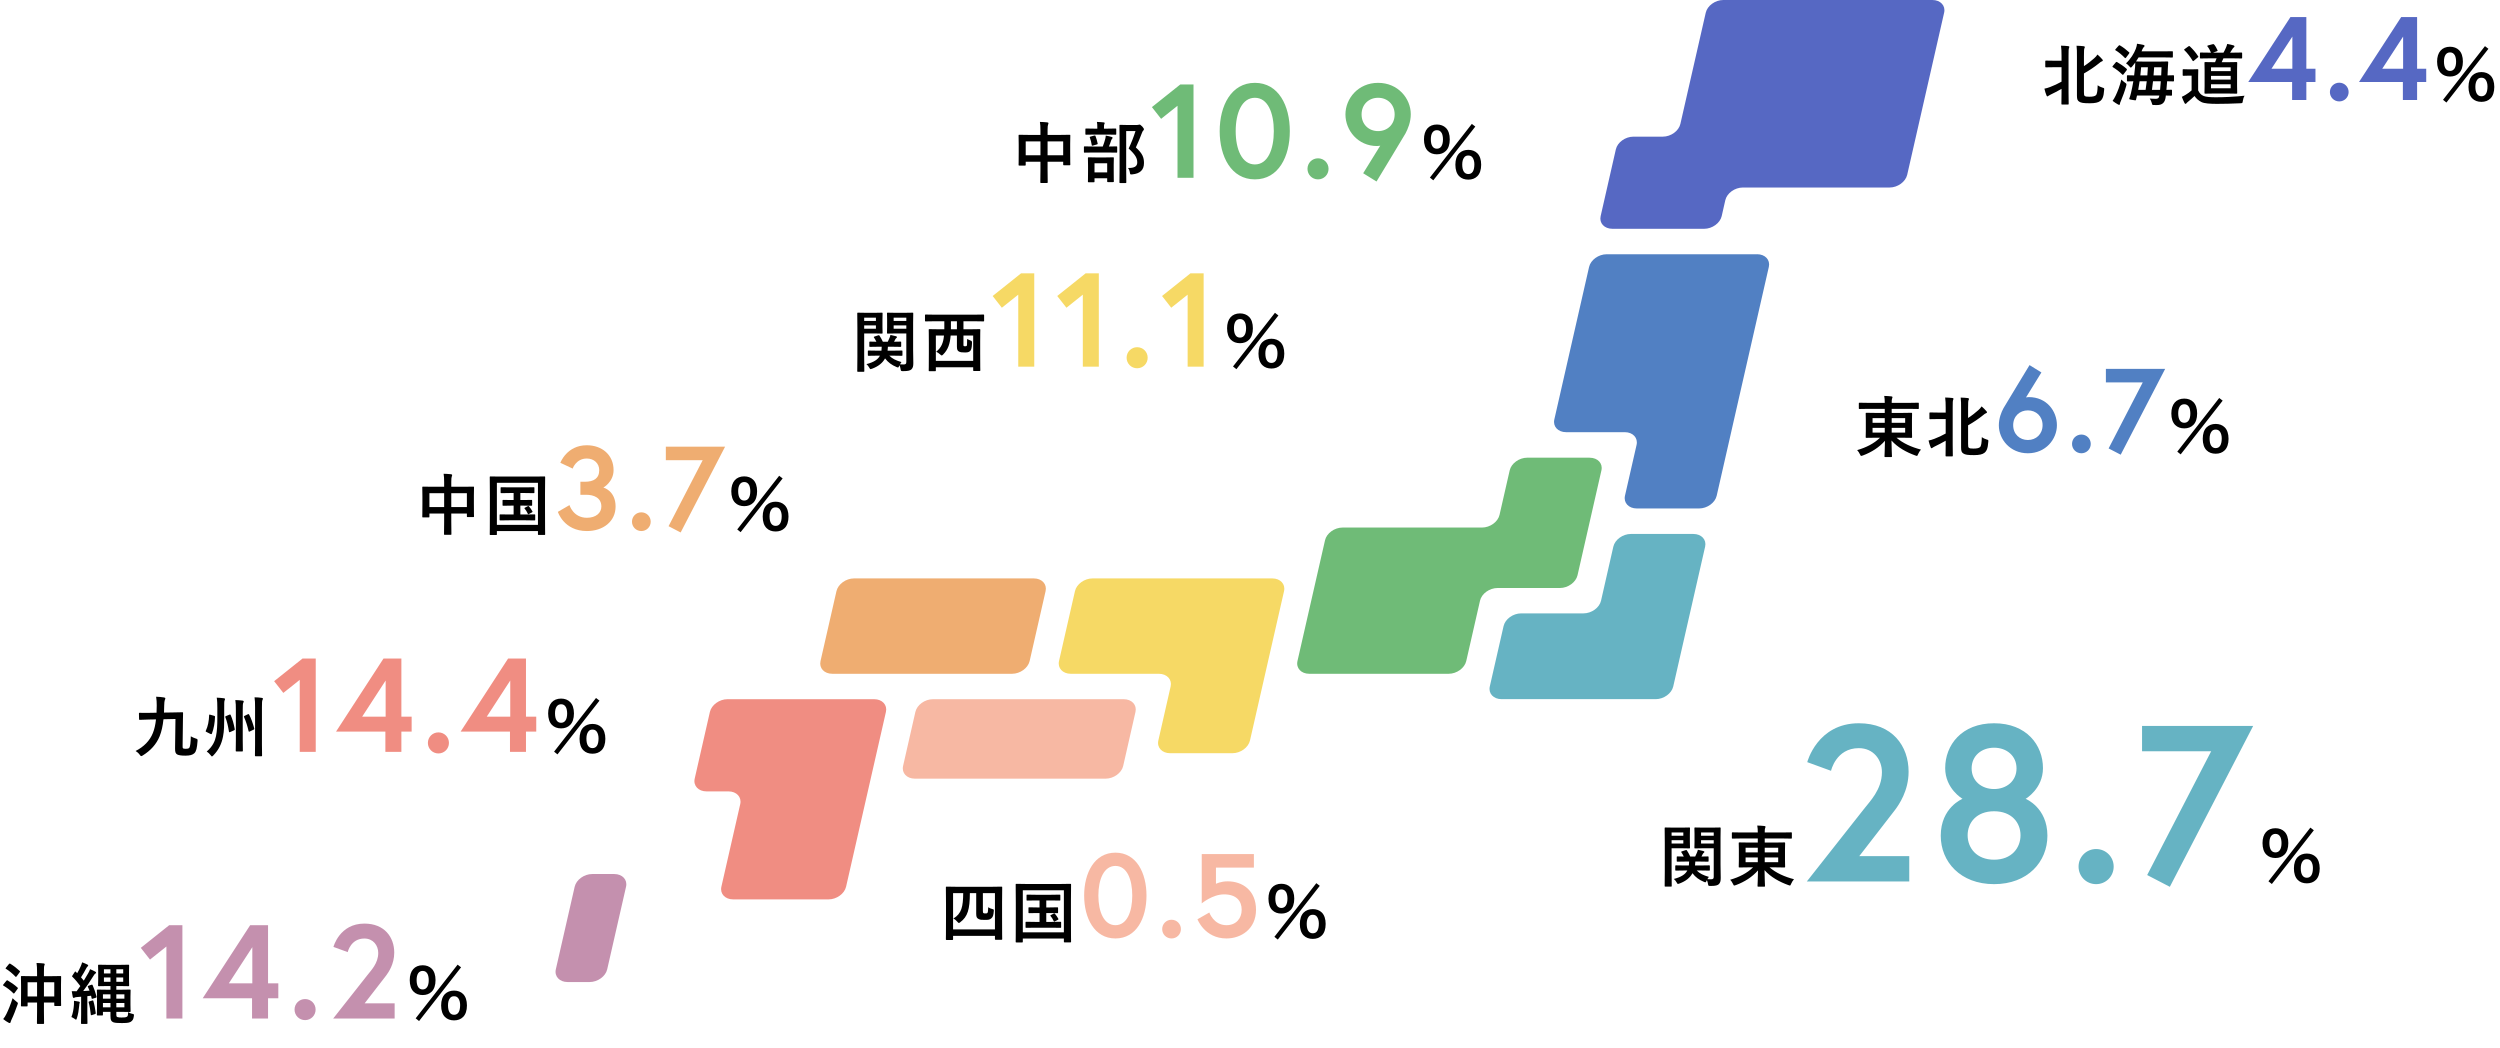 <svg width="675" height="283" viewBox="0 0 675 283" fill="none" xmlns="http://www.w3.org/2000/svg">
<g clip-path="url(#clip0_84_227)">
<path d="M521.753 0H465.299C463.109 0 460.983 1.54 460.553 3.426L453.702 33.459C453.273 35.356 451.146 36.896 448.957 36.896H441.027C438.837 36.896 436.711 38.435 436.281 40.321L432.175 58.35C431.745 60.246 433.17 61.776 435.359 61.776H460.124C462.303 61.776 464.429 60.236 464.859 58.35L465.833 54.055C466.263 52.159 468.389 50.629 470.579 50.629H510.198C512.377 50.629 514.503 49.089 514.943 47.193L524.916 3.426C525.356 1.54 523.932 0 521.753 0Z" fill="#5668C3"/>
<path d="M474.402 68.647H433.798C431.609 68.647 429.482 70.187 429.053 72.073L419.666 113.264C419.237 115.16 420.662 116.689 422.851 116.689H438.701C440.88 116.689 442.305 118.229 441.875 120.125L438.743 133.848C438.313 135.745 439.738 137.285 441.927 137.285H458.762C460.951 137.285 463.078 135.745 463.507 133.848L467.415 116.689L467.802 114.971L477.587 72.062C478.016 70.166 476.592 68.637 474.402 68.637" fill="#5180C3"/>
<path d="M457.18 144.167H440.346C438.156 144.167 436.03 145.707 435.6 147.593L432.279 162.186C431.85 164.082 429.723 165.611 427.544 165.611H410.71C408.52 165.611 406.394 167.151 405.964 169.047L402.245 185.347C401.816 187.243 403.241 188.773 405.43 188.773H447.029C449.219 188.773 451.345 187.233 451.775 185.347L460.386 147.593C460.815 145.697 459.391 144.167 457.201 144.167" fill="#66B3C3"/>
<path d="M429.199 123.572H412.365C410.175 123.572 408.049 125.112 407.619 126.997L404.875 139.013C404.445 140.909 402.319 142.439 400.14 142.439H362.5C360.311 142.439 358.184 143.979 357.755 145.875L350.317 178.486C349.888 180.382 351.312 181.922 353.502 181.922H391.141C393.32 181.922 395.447 180.382 395.887 178.486L399.605 162.185C400.035 160.289 402.162 158.76 404.351 158.76H421.185C423.364 158.76 425.491 157.22 425.931 155.324L432.384 127.008C432.814 125.112 431.389 123.582 429.21 123.582" fill="#6FBB77"/>
<path d="M343.518 156.172H294.984C292.795 156.172 290.668 157.712 290.239 159.608L285.933 178.486C285.504 180.382 286.928 181.922 289.118 181.922H312.887C315.077 181.922 316.501 183.462 316.072 185.347L312.751 199.94C312.322 201.836 313.746 203.366 315.925 203.366H332.76C334.939 203.366 337.065 201.826 337.495 199.94L346.692 159.608C347.122 157.712 345.697 156.172 343.518 156.172Z" fill="#F6D965"/>
<path d="M303.396 188.783H251.898C249.708 188.783 247.582 190.323 247.152 192.219L243.831 206.812C243.402 208.708 244.826 210.238 247.016 210.238H298.515C300.704 210.238 302.831 208.698 303.26 206.812L306.581 192.219C307.01 190.323 305.586 188.783 303.396 188.783Z" fill="#F7B8A3"/>
<path d="M279.134 156.172H230.59C228.411 156.172 226.284 157.712 225.844 159.608L221.539 178.486C221.109 180.382 222.534 181.922 224.713 181.922H273.258C275.437 181.922 277.563 180.382 278.003 178.486L282.309 159.608C282.738 157.712 281.313 156.172 279.134 156.172Z" fill="#EFAD71"/>
<path d="M236.048 188.783H196.418C194.239 188.783 192.113 190.323 191.673 192.219L187.566 210.238C187.137 212.134 188.561 213.674 190.74 213.674H196.69C198.869 213.674 200.294 215.214 199.865 217.099L194.773 239.413C194.344 241.309 195.769 242.838 197.958 242.838H223.707C225.886 242.838 228.013 241.298 228.442 239.413L239.201 192.219C239.63 190.323 238.206 188.783 236.027 188.783" fill="#F08D82"/>
<path d="M165.85 235.987H159.9C157.721 235.987 155.594 237.527 155.165 239.413L150.073 261.726C149.644 263.622 151.069 265.152 153.248 265.152H159.198C161.387 265.152 163.514 263.612 163.943 261.726L169.034 239.413C169.464 237.517 168.039 235.987 165.85 235.987Z" fill="#C490AE"/>
</g>
<path d="M257.132 253.792H255.584C255.404 253.792 255.386 253.774 255.386 253.594C255.386 253.468 255.422 252.46 255.422 247.492V244.126C255.422 240.742 255.386 239.698 255.386 239.59C255.386 239.41 255.404 239.392 255.584 239.392C255.71 239.392 256.304 239.428 257.978 239.428H268.004C269.678 239.428 270.272 239.392 270.398 239.392C270.578 239.392 270.596 239.41 270.596 239.59C270.596 239.698 270.56 240.724 270.56 243.622V247.474C270.56 252.424 270.596 253.432 270.596 253.54C270.596 253.72 270.578 253.738 270.398 253.738H268.832C268.652 253.738 268.634 253.72 268.634 253.54V252.676H257.33V253.594C257.33 253.774 257.312 253.792 257.132 253.792ZM257.33 241.138V250.93H268.634V241.138H265.376V245.926C265.376 246.322 265.412 246.448 265.538 246.538C265.646 246.61 265.772 246.628 266.078 246.628C266.24 246.628 266.456 246.628 266.582 246.502C266.744 246.358 266.78 245.998 266.816 244.954C267.248 245.224 267.518 245.332 267.878 245.422C268.346 245.548 268.364 245.566 268.328 245.998C268.238 247.114 268.094 247.6 267.644 247.96C267.212 248.32 266.888 248.374 265.916 248.374C264.872 248.374 264.674 248.356 264.206 248.122C263.81 247.906 263.576 247.672 263.576 246.772V241.138H261.866C261.848 245.53 261.29 247.492 259.256 249.004C259.112 249.13 259.004 249.202 258.896 249.202C258.788 249.202 258.68 249.112 258.536 248.932C258.194 248.536 257.834 248.194 257.402 248.014C259.652 246.646 260.03 244.81 260.066 241.138H257.33ZM282.494 245.008H283.43C284.87 245.008 285.374 244.972 285.482 244.972C285.662 244.972 285.68 244.99 285.68 245.17V246.358C285.68 246.538 285.662 246.556 285.482 246.556C285.374 246.556 284.87 246.52 283.43 246.52H282.494V248.914H283.97C285.644 248.914 286.184 248.878 286.292 248.878C286.49 248.878 286.508 248.896 286.508 249.076V250.318C286.508 250.498 286.49 250.516 286.292 250.516C286.184 250.516 285.644 250.48 283.97 250.48H279.434C277.76 250.48 277.22 250.516 277.112 250.516C276.914 250.516 276.896 250.498 276.896 250.318V249.076C276.896 248.896 276.914 248.878 277.112 248.878C277.22 248.878 277.76 248.914 279.434 248.914H280.676V246.52H279.974C278.498 246.52 277.994 246.556 277.886 246.556C277.706 246.556 277.688 246.538 277.688 246.358V245.17C277.688 244.99 277.706 244.972 277.886 244.972C277.994 244.972 278.498 245.008 279.974 245.008H280.676V243.118H279.632C278.012 243.118 277.454 243.154 277.346 243.154C277.184 243.154 277.166 243.136 277.166 242.956V241.75C277.166 241.57 277.184 241.552 277.346 241.552C277.454 241.552 278.012 241.588 279.632 241.588H283.808C285.446 241.588 286.004 241.552 286.112 241.552C286.274 241.552 286.292 241.57 286.292 241.75V242.956C286.292 243.136 286.274 243.154 286.112 243.154C286.004 243.154 285.446 243.118 283.808 243.118H282.494V245.008ZM283.79 247.042L284.51 246.664C284.69 246.574 284.726 246.61 284.87 246.772C285.194 247.15 285.446 247.51 285.752 248.068C285.824 248.212 285.824 248.248 285.608 248.356L284.834 248.77C284.6 248.896 284.564 248.842 284.474 248.644C284.294 248.23 283.952 247.654 283.646 247.312C283.52 247.168 283.592 247.15 283.79 247.042ZM275.96 254.458H274.43C274.25 254.458 274.232 254.44 274.232 254.26C274.232 254.134 274.268 252.928 274.268 247.348V243.766C274.268 240.202 274.232 238.942 274.232 238.834C274.232 238.654 274.25 238.636 274.43 238.636C274.556 238.636 275.15 238.672 276.824 238.672H286.598C288.272 238.672 288.866 238.636 288.992 238.636C289.172 238.636 289.19 238.654 289.19 238.834C289.19 238.942 289.154 240.202 289.154 243.154V247.33C289.154 252.91 289.19 254.134 289.19 254.242C289.19 254.422 289.172 254.44 288.992 254.44H287.444C287.264 254.44 287.246 254.422 287.246 254.242V253.396H276.158V254.26C276.158 254.44 276.14 254.458 275.96 254.458ZM276.158 240.364V251.722H287.246V240.364H276.158ZM344.084 252.946L355.406 238.456L356.342 239.176L345.002 253.684L344.084 252.946ZM354.452 253.504C353.444 253.504 352.616 253.198 352.004 252.586C351.32 251.92 350.96 250.84 350.96 249.472C350.96 248.122 351.32 247.06 352.004 246.376C352.616 245.782 353.462 245.458 354.452 245.458C355.442 245.458 356.288 245.782 356.882 246.376C357.566 247.042 357.926 248.122 357.926 249.472C357.926 250.84 357.566 251.92 356.882 252.586C356.27 253.198 355.442 253.504 354.452 253.504ZM354.452 246.988C353.93 246.988 353.588 247.15 353.3 247.564C352.976 248.014 352.814 248.626 352.814 249.436C352.814 251.092 353.39 251.992 354.452 251.992C355.532 251.992 356.09 251.092 356.09 249.346C356.09 248.626 355.91 247.978 355.604 247.546C355.298 247.15 354.974 246.988 354.452 246.988ZM345.974 246.664C344.966 246.664 344.138 246.358 343.526 245.746C342.842 245.08 342.482 243.982 342.482 242.632C342.482 240.112 343.778 238.618 345.974 238.618C346.964 238.618 347.81 238.942 348.404 239.536C349.088 240.202 349.448 241.282 349.448 242.632C349.448 244 349.088 245.08 348.404 245.746C347.792 246.358 346.964 246.664 345.974 246.664ZM345.974 240.148C344.93 240.148 344.336 241.03 344.336 242.596C344.336 244.252 344.912 245.152 345.974 245.152C347.018 245.152 347.612 244.252 347.612 242.632C347.612 241.984 347.486 241.336 347.288 240.958C346.982 240.4 346.568 240.148 345.974 240.148Z" fill="black"/>
<path d="M301.168 230.216C306.864 230.216 309.552 235.72 309.552 241.8C309.552 247.88 306.864 253.384 301.168 253.384C295.472 253.384 292.72 247.88 292.72 241.8C292.72 235.72 295.472 230.216 301.168 230.216ZM301.168 249.8C304.272 249.8 305.712 246.184 305.712 241.8C305.712 237.416 304.272 233.8 301.168 233.8C298.064 233.8 296.56 237.416 296.56 241.8C296.56 246.184 298.064 249.8 301.168 249.8ZM313.79 250.856C313.79 249.448 314.91 248.328 316.318 248.328C317.726 248.328 318.846 249.448 318.846 250.856C318.846 252.264 317.726 253.384 316.318 253.384C314.91 253.384 313.79 252.264 313.79 250.856ZM339.125 245.64C339.125 250.888 335.029 253.384 331.157 253.384C325.237 253.384 323.317 248.2 323.317 248.2L326.517 246.376C326.517 246.376 327.669 249.8 331.157 249.8C333.749 249.8 335.253 247.976 335.253 245.64C335.253 243.24 333.813 241.48 330.485 241.48C327.381 241.48 324.469 243.912 324.469 243.912V230.6H338.549V234.248H328.309V238.632C328.309 238.632 329.557 237.96 331.477 237.96C335.445 237.96 339.125 240.392 339.125 245.64Z" fill="#F7B8A3"/>
<path d="M119.92 131.426V130.22C119.92 129.212 119.884 128.564 119.776 127.916C120.442 127.934 121.162 127.97 121.774 128.042C121.936 128.06 122.08 128.132 122.08 128.258C122.08 128.384 122.044 128.51 121.99 128.618C121.9 128.834 121.846 129.23 121.846 130.076V131.426H125.338C127.066 131.426 127.66 131.39 127.786 131.39C127.966 131.39 127.984 131.408 127.984 131.588C127.984 131.696 127.948 132.254 127.948 133.82V135.908C127.948 138.788 127.984 139.31 127.984 139.418C127.984 139.598 127.966 139.616 127.786 139.616H126.256C126.076 139.616 126.058 139.598 126.058 139.418V138.662H121.846V140.876C121.846 143.018 121.882 144.116 121.882 144.206C121.882 144.386 121.864 144.404 121.684 144.404H120.082C119.902 144.404 119.884 144.386 119.884 144.206C119.884 144.098 119.92 143.036 119.92 140.912V138.662H115.942V139.49C115.942 139.688 115.924 139.706 115.744 139.706H114.214C114.034 139.706 114.016 139.688 114.016 139.49C114.016 139.382 114.052 138.842 114.052 135.962V134.108C114.052 132.272 114.016 131.696 114.016 131.588C114.016 131.408 114.034 131.39 114.214 131.39C114.34 131.39 114.934 131.426 116.662 131.426H119.92ZM126.058 133.172H121.846V136.916H126.058V133.172ZM115.942 133.172V136.916H119.92V133.172H115.942ZM140.494 135.008H141.43C142.87 135.008 143.374 134.972 143.482 134.972C143.662 134.972 143.68 134.99 143.68 135.17V136.358C143.68 136.538 143.662 136.556 143.482 136.556C143.374 136.556 142.87 136.52 141.43 136.52H140.494V138.914H141.97C143.644 138.914 144.184 138.878 144.292 138.878C144.49 138.878 144.508 138.896 144.508 139.076V140.318C144.508 140.498 144.49 140.516 144.292 140.516C144.184 140.516 143.644 140.48 141.97 140.48H137.434C135.76 140.48 135.22 140.516 135.112 140.516C134.914 140.516 134.896 140.498 134.896 140.318V139.076C134.896 138.896 134.914 138.878 135.112 138.878C135.22 138.878 135.76 138.914 137.434 138.914H138.676V136.52H137.974C136.498 136.52 135.994 136.556 135.886 136.556C135.706 136.556 135.688 136.538 135.688 136.358V135.17C135.688 134.99 135.706 134.972 135.886 134.972C135.994 134.972 136.498 135.008 137.974 135.008H138.676V133.118H137.632C136.012 133.118 135.454 133.154 135.346 133.154C135.184 133.154 135.166 133.136 135.166 132.956V131.75C135.166 131.57 135.184 131.552 135.346 131.552C135.454 131.552 136.012 131.588 137.632 131.588H141.808C143.446 131.588 144.004 131.552 144.112 131.552C144.274 131.552 144.292 131.57 144.292 131.75V132.956C144.292 133.136 144.274 133.154 144.112 133.154C144.004 133.154 143.446 133.118 141.808 133.118H140.494V135.008ZM141.79 137.042L142.51 136.664C142.69 136.574 142.726 136.61 142.87 136.772C143.194 137.15 143.446 137.51 143.752 138.068C143.824 138.212 143.824 138.248 143.608 138.356L142.834 138.77C142.6 138.896 142.564 138.842 142.474 138.644C142.294 138.23 141.952 137.654 141.646 137.312C141.52 137.168 141.592 137.15 141.79 137.042ZM133.96 144.458H132.43C132.25 144.458 132.232 144.44 132.232 144.26C132.232 144.134 132.268 142.928 132.268 137.348V133.766C132.268 130.202 132.232 128.942 132.232 128.834C132.232 128.654 132.25 128.636 132.43 128.636C132.556 128.636 133.15 128.672 134.824 128.672H144.598C146.272 128.672 146.866 128.636 146.992 128.636C147.172 128.636 147.19 128.654 147.19 128.834C147.19 128.942 147.154 130.202 147.154 133.154V137.33C147.154 142.91 147.19 144.134 147.19 144.242C147.19 144.422 147.172 144.44 146.992 144.44H145.444C145.264 144.44 145.246 144.422 145.246 144.242V143.396H134.158V144.26C134.158 144.44 134.14 144.458 133.96 144.458ZM134.158 130.364V141.722H145.246V130.364H134.158ZM199.053 142.946L210.375 128.456L211.311 129.176L199.971 143.684L199.053 142.946ZM209.421 143.504C208.413 143.504 207.585 143.198 206.973 142.586C206.289 141.92 205.929 140.84 205.929 139.472C205.929 138.122 206.289 137.06 206.973 136.376C207.585 135.782 208.431 135.458 209.421 135.458C210.411 135.458 211.257 135.782 211.851 136.376C212.535 137.042 212.895 138.122 212.895 139.472C212.895 140.84 212.535 141.92 211.851 142.586C211.239 143.198 210.411 143.504 209.421 143.504ZM209.421 136.988C208.899 136.988 208.557 137.15 208.269 137.564C207.945 138.014 207.783 138.626 207.783 139.436C207.783 141.092 208.359 141.992 209.421 141.992C210.501 141.992 211.059 141.092 211.059 139.346C211.059 138.626 210.879 137.978 210.573 137.546C210.267 137.15 209.943 136.988 209.421 136.988ZM200.943 136.664C199.935 136.664 199.107 136.358 198.495 135.746C197.811 135.08 197.451 133.982 197.451 132.632C197.451 130.112 198.747 128.618 200.943 128.618C201.933 128.618 202.779 128.942 203.373 129.536C204.057 130.202 204.417 131.282 204.417 132.632C204.417 134 204.057 135.08 203.373 135.746C202.761 136.358 201.933 136.664 200.943 136.664ZM200.943 130.148C199.899 130.148 199.305 131.03 199.305 132.596C199.305 134.252 199.881 135.152 200.943 135.152C201.987 135.152 202.581 134.252 202.581 132.632C202.581 131.984 202.455 131.336 202.257 130.958C201.951 130.4 201.537 130.148 200.943 130.148Z" fill="black"/>
<path d="M161.792 126.936C161.792 125.144 160.416 123.8 158.432 123.8C155.52 123.8 154.624 126.52 154.624 126.52L151.296 124.952C151.296 124.952 153.024 120.216 158.432 120.216C162.528 120.216 165.664 122.808 165.664 126.936C165.664 130.136 162.912 131.64 162.912 131.64C162.912 131.64 166.208 132.472 166.208 136.76C166.208 140.824 162.816 143.384 158.464 143.384C152.224 143.384 150.624 138.2 150.624 138.2L153.76 136.376C153.76 136.376 154.752 139.8 158.464 139.8C160.896 139.8 162.368 138.488 162.368 136.76C162.368 134.392 160.32 133.592 158.304 133.592H156.704V130.072H157.92C160.256 130.072 161.792 129.208 161.792 126.936ZM170.634 140.856C170.634 139.448 171.754 138.328 173.162 138.328C174.57 138.328 175.69 139.448 175.69 140.856C175.69 142.264 174.57 143.384 173.162 143.384C171.754 143.384 170.634 142.264 170.634 140.856ZM179.777 124.248V120.6H195.777L183.777 143.768L180.513 142.072L189.729 124.248H179.777Z" fill="#EFAD71"/>
<path d="M455.578 235.03H454.84C453.184 235.03 452.608 235.066 452.518 235.066C452.338 235.066 452.32 235.048 452.32 234.868V233.842C452.32 233.662 452.338 233.644 452.518 233.644C452.608 233.644 453.184 233.68 454.84 233.68H455.992C456.028 233.374 456.064 233.014 456.064 232.618H455.164C453.58 232.618 453.04 232.654 452.932 232.654C452.734 232.654 452.716 232.636 452.716 232.456V231.43C452.716 231.25 452.734 231.232 452.932 231.232C453.022 231.232 453.472 231.268 454.624 231.268C454.426 230.854 454.21 230.476 453.994 230.17C453.868 230.008 453.904 229.936 454.12 229.864L455.11 229.54C455.326 229.468 455.362 229.468 455.47 229.63C455.758 230.062 456.082 230.638 456.37 231.268H457.702C457.882 230.908 458.026 230.566 458.188 230.188C458.278 229.954 458.386 229.648 458.422 229.432C458.98 229.54 459.466 229.648 459.898 229.774C460.06 229.828 460.186 229.9 460.186 230.026C460.186 230.098 460.132 230.17 460.042 230.242C459.898 230.35 459.808 230.476 459.736 230.602L459.394 231.268C460.546 231.268 461.014 231.232 461.104 231.232C461.302 231.232 461.32 231.25 461.32 231.43V232.456C461.32 232.636 461.302 232.654 461.104 232.654C460.996 232.654 460.456 232.618 458.872 232.618H457.738C457.72 232.996 457.702 233.338 457.648 233.68H459.142C460.78 233.68 461.356 233.644 461.464 233.644C461.644 233.644 461.662 233.662 461.662 233.842V234.868C461.662 235.048 461.644 235.066 461.464 235.066C461.356 235.066 460.78 235.03 459.142 235.03H458.116C458.908 235.858 459.916 236.326 461.392 236.758C461.266 236.92 461.122 237.118 460.978 237.37C461.302 237.406 461.572 237.406 461.95 237.406C462.544 237.406 462.706 237.244 462.706 236.704V229.036H459.682C458.26 229.036 457.792 229.072 457.684 229.072C457.504 229.072 457.486 229.054 457.486 228.856C457.486 228.748 457.522 228.37 457.522 227.362V225.148C457.522 224.14 457.486 223.744 457.486 223.618C457.486 223.438 457.504 223.42 457.684 223.42C457.792 223.42 458.26 223.456 459.682 223.456H462.364C463.768 223.456 464.254 223.42 464.38 223.42C464.56 223.42 464.578 223.438 464.578 223.618C464.578 223.726 464.542 224.482 464.542 226.03V233.464C464.542 234.724 464.596 236.164 464.596 237.046C464.596 237.91 464.47 238.324 464.092 238.72C463.75 239.026 463.264 239.206 461.932 239.206C461.248 239.206 461.248 239.206 461.158 238.648C461.086 238.27 460.996 237.91 460.852 237.622L460.762 237.838C460.636 238.108 460.582 238.216 460.456 238.216C460.366 238.216 460.24 238.18 460.042 238.09C458.782 237.568 457.774 236.848 456.964 235.768C456.298 236.992 455.2 237.892 453.49 238.54C453.274 238.63 453.148 238.666 453.058 238.666C452.932 238.666 452.878 238.576 452.752 238.342C452.5 237.874 452.212 237.568 451.942 237.316C453.958 236.794 455.056 236.056 455.578 235.03ZM459.286 227.758H462.706V226.858H459.286V227.758ZM462.706 224.77H459.286V225.652H462.706V224.77ZM451.78 223.456H454.3C455.47 223.456 456.01 223.42 456.118 223.42C456.28 223.42 456.298 223.438 456.298 223.618C456.298 223.726 456.262 224.23 456.262 225.274V227.218C456.262 228.28 456.298 228.748 456.298 228.856C456.298 229.054 456.28 229.072 456.118 229.072C456.01 229.072 455.47 229.036 454.3 229.036H451.33V235.318C451.33 237.838 451.366 239.062 451.366 239.188C451.366 239.368 451.348 239.386 451.168 239.386H449.656C449.476 239.386 449.458 239.368 449.458 239.188C449.458 239.062 449.494 237.838 449.494 235.318V227.524C449.494 225.004 449.458 223.744 449.458 223.618C449.458 223.438 449.476 223.42 449.656 223.42C449.782 223.42 450.466 223.456 451.78 223.456ZM454.498 227.758V226.858H451.33V227.758H454.498ZM454.498 224.77H451.33V225.652H454.498V224.77ZM474.604 226.39H470.014C468.448 226.39 467.908 226.426 467.8 226.426C467.62 226.426 467.602 226.408 467.602 226.228V224.932C467.602 224.752 467.62 224.734 467.8 224.734C467.908 224.734 468.448 224.77 470.014 224.77H474.604C474.604 223.978 474.568 223.528 474.46 222.898C475.126 222.916 475.774 222.952 476.404 223.024C476.584 223.042 476.692 223.132 476.692 223.204C476.692 223.366 476.638 223.474 476.584 223.6C476.494 223.798 476.476 224.122 476.476 224.77H481.408C482.974 224.77 483.514 224.734 483.622 224.734C483.784 224.734 483.802 224.752 483.802 224.932V226.228C483.802 226.408 483.784 226.426 483.622 226.426C483.514 226.426 482.974 226.39 481.408 226.39H476.476V227.488H479.266C481.03 227.488 481.66 227.452 481.768 227.452C481.966 227.452 481.984 227.47 481.984 227.668C481.984 227.776 481.948 228.244 481.948 229.36V232.33C481.948 233.446 481.984 233.914 481.984 234.022C481.984 234.202 481.966 234.22 481.768 234.22C481.66 234.22 481.03 234.184 479.266 234.184H477.772C479.518 235.696 481.858 236.74 484.378 237.388C484.054 237.766 483.802 238.162 483.604 238.63C483.46 238.972 483.406 239.098 483.262 239.098C483.172 239.098 483.046 239.044 482.848 238.972C480.508 238.126 478.096 236.83 476.422 234.94C476.44 237.154 476.548 238.936 476.548 239.206C476.548 239.386 476.53 239.404 476.35 239.404H474.73C474.55 239.404 474.532 239.386 474.532 239.206C474.532 238.936 474.64 237.208 474.658 235.012C473.092 236.794 471.022 238.108 468.7 238.972C468.502 239.044 468.358 239.098 468.268 239.098C468.124 239.098 468.052 238.99 467.908 238.666C467.692 238.18 467.44 237.856 467.152 237.532C469.618 236.812 471.688 235.768 473.326 234.184H472.156C470.392 234.184 469.762 234.22 469.654 234.22C469.474 234.22 469.456 234.202 469.456 234.022C469.456 233.896 469.492 233.446 469.492 232.33V229.36C469.492 228.244 469.456 227.776 469.456 227.668C469.456 227.47 469.474 227.452 469.654 227.452C469.762 227.452 470.392 227.488 472.156 227.488H474.604V226.39ZM480.112 232.798V231.52H476.476V232.798H480.112ZM480.112 228.892H476.476V230.152H480.112V228.892ZM471.31 232.798H474.604V231.52H471.31V232.798ZM471.31 230.152H474.604V228.892H471.31V230.152ZM612.481 237.946L623.803 223.456L624.739 224.176L613.399 238.684L612.481 237.946ZM622.849 238.504C621.841 238.504 621.013 238.198 620.401 237.586C619.717 236.92 619.357 235.84 619.357 234.472C619.357 233.122 619.717 232.06 620.401 231.376C621.013 230.782 621.859 230.458 622.849 230.458C623.839 230.458 624.685 230.782 625.279 231.376C625.963 232.042 626.323 233.122 626.323 234.472C626.323 235.84 625.963 236.92 625.279 237.586C624.667 238.198 623.839 238.504 622.849 238.504ZM622.849 231.988C622.327 231.988 621.985 232.15 621.697 232.564C621.373 233.014 621.211 233.626 621.211 234.436C621.211 236.092 621.787 236.992 622.849 236.992C623.929 236.992 624.487 236.092 624.487 234.346C624.487 233.626 624.307 232.978 624.001 232.546C623.695 232.15 623.371 231.988 622.849 231.988ZM614.371 231.664C613.363 231.664 612.535 231.358 611.923 230.746C611.239 230.08 610.879 228.982 610.879 227.632C610.879 225.112 612.175 223.618 614.371 223.618C615.361 223.618 616.207 223.942 616.801 224.536C617.485 225.202 617.845 226.282 617.845 227.632C617.845 229 617.485 230.08 616.801 230.746C616.189 231.358 615.361 231.664 614.371 231.664ZM614.371 225.148C613.327 225.148 612.733 226.03 612.733 227.596C612.733 229.252 613.309 230.152 614.371 230.152C615.415 230.152 616.009 229.252 616.009 227.632C616.009 226.984 615.883 226.336 615.685 225.958C615.379 225.4 614.965 225.148 614.371 225.148Z" fill="black"/>
<path d="M487.84 238L503.26 218.44C504.82 216.4 508.12 213.22 508.12 208.48C508.12 205.12 505.84 202 501.88 202C495.7 202 494.38 208.12 494.38 208.12L487.96 205.78C487.96 205.78 490.66 195.28 501.88 195.28C510.94 195.28 515.32 201.4 515.32 208.36C515.32 213.58 512.68 217.3 511.66 218.68L502 231.16H515.5V238H487.84ZM538.401 195.28C547.161 195.28 551.601 201.16 551.601 207.4C551.601 212.98 546.921 215.68 546.921 215.68C546.921 215.68 552.801 218.02 552.801 225.64C552.801 232.66 547.521 238.72 538.401 238.72C529.281 238.72 524.001 232.66 524.001 225.64C524.001 218.02 529.881 215.68 529.881 215.68C529.881 215.68 525.201 212.98 525.201 207.4C525.201 201.16 529.641 195.28 538.401 195.28ZM538.401 232.12C543.141 232.12 545.541 228.94 545.541 225.52C545.541 222.1 543.141 219.04 538.401 219.04C533.661 219.04 531.261 222.1 531.261 225.52C531.261 228.94 533.661 232.12 538.401 232.12ZM544.461 207.46C544.461 204.04 541.761 201.88 538.401 201.88C535.041 201.88 532.341 204.04 532.341 207.46C532.341 210.88 535.041 213.04 538.401 213.04C541.761 213.04 544.461 210.88 544.461 207.46ZM561.212 233.98C561.212 231.34 563.312 229.24 565.952 229.24C568.592 229.24 570.692 231.34 570.692 233.98C570.692 236.62 568.592 238.72 565.952 238.72C563.312 238.72 561.212 236.62 561.212 233.98ZM578.355 202.84V196H608.355L585.855 239.44L579.735 236.26L597.015 202.84H578.355Z" fill="#66B3C3"/>
<path d="M47.376 194.126L44.136 194.198C43.956 195.98 43.614 197.492 43.11 198.77C42.21 200.984 40.662 202.64 38.574 203.954C38.358 204.08 38.232 204.152 38.124 204.152C38.016 204.152 37.926 204.062 37.746 203.81C37.386 203.324 37.008 203 36.612 202.766C38.808 201.65 40.446 200.012 41.274 197.924C41.688 196.898 41.958 195.71 42.12 194.234L40.212 194.27C38.556 194.306 37.926 194.36 37.746 194.36C37.566 194.36 37.548 194.342 37.548 194.144L37.512 192.668C37.512 192.47 37.53 192.452 37.728 192.452C37.908 192.452 38.538 192.506 40.194 192.47L42.264 192.434C42.3 191.84 42.318 191.192 42.318 190.49C42.318 189.626 42.282 188.924 42.156 188.114C42.858 188.15 43.686 188.186 44.298 188.312C44.568 188.366 44.64 188.456 44.64 188.564C44.64 188.744 44.568 188.87 44.496 189.014C44.406 189.23 44.352 189.752 44.334 190.526C44.334 191.174 44.298 191.804 44.28 192.398L46.584 192.362C48.51 192.326 49.158 192.308 49.248 192.308C49.41 192.308 49.428 192.326 49.428 192.506C49.392 193.028 49.392 193.676 49.392 194.27L49.302 201.452C49.302 201.794 49.32 201.956 49.428 202.046C49.518 202.118 49.662 202.172 50.094 202.172C50.742 202.172 50.976 202.1 51.156 201.83C51.354 201.47 51.48 200.606 51.516 198.806C51.858 199.022 52.452 199.274 52.812 199.382C53.37 199.562 53.37 199.562 53.334 200.138C53.19 201.974 52.992 202.856 52.488 203.36C52.02 203.81 51.282 204.026 50.076 204.026C48.924 204.026 48.204 203.918 47.808 203.684C47.43 203.414 47.25 203.126 47.268 202.028L47.376 194.126ZM60.534 191.192V194.054C60.534 195.476 60.534 197.348 60.21 198.896C59.814 200.876 59.076 202.424 57.6 203.972C57.42 204.152 57.312 204.242 57.222 204.242C57.132 204.242 57.06 204.152 56.898 203.936C56.574 203.504 56.16 203.126 55.818 202.91C57.42 201.542 58.032 200.138 58.32 198.77C58.608 197.42 58.68 195.674 58.68 194.072V191.102C58.68 190.166 58.662 189.266 58.518 188.366C59.22 188.402 59.814 188.438 60.426 188.528C60.678 188.546 60.75 188.654 60.75 188.762C60.75 188.888 60.696 188.996 60.624 189.176C60.534 189.41 60.534 189.986 60.534 191.192ZM68.868 200.984V190.994C68.868 189.716 68.85 189.176 68.724 188.276C69.426 188.276 70.038 188.33 70.668 188.42C70.83 188.438 70.992 188.51 70.992 188.654C70.992 188.816 70.902 188.906 70.848 189.05C70.758 189.266 70.722 189.68 70.722 190.958V200.984C70.722 202.91 70.758 203.882 70.758 203.99C70.758 204.17 70.74 204.188 70.56 204.188H69.048C68.85 204.188 68.832 204.17 68.832 203.99C68.832 203.882 68.868 202.91 68.868 200.984ZM63.684 199.922V191.75C63.684 190.454 63.666 189.914 63.54 189.014C64.224 189.032 64.854 189.086 65.484 189.158C65.646 189.176 65.808 189.266 65.808 189.374C65.808 189.554 65.718 189.68 65.664 189.806C65.574 190.04 65.538 190.418 65.538 191.714V199.904C65.538 201.722 65.574 202.586 65.574 202.694C65.574 202.874 65.556 202.892 65.376 202.892H63.864C63.666 202.892 63.648 202.874 63.648 202.694C63.648 202.568 63.684 201.722 63.684 199.922ZM61.002 193.352L61.938 192.956C62.1 192.884 62.19 192.884 62.28 193.064C62.748 194.09 63.108 195.386 63.378 196.826C63.414 197.042 63.396 197.096 63.198 197.186L62.136 197.654C61.902 197.762 61.848 197.708 61.812 197.492C61.596 196.16 61.29 194.72 60.858 193.694C60.786 193.532 60.786 193.442 61.002 193.352ZM66.006 193.298L66.924 192.848C67.086 192.776 67.176 192.776 67.266 192.938C67.806 193.946 68.292 195.35 68.634 196.628C68.706 196.88 68.652 196.916 68.472 197.006L67.464 197.492C67.23 197.6 67.158 197.564 67.104 197.348C66.798 196.016 66.42 194.774 65.898 193.622C65.808 193.46 65.844 193.388 66.006 193.298ZM56.772 192.974L57.852 193.28C58.05 193.334 58.05 193.37 58.05 193.568C58.014 195.044 57.744 196.682 57.222 198.05C57.15 198.23 57.06 198.284 56.808 198.158L55.692 197.6C55.494 197.51 55.494 197.474 55.566 197.312C56.16 196.07 56.412 194.684 56.466 193.118C56.466 192.92 56.502 192.902 56.772 192.974ZM149.602 202.946L160.924 188.456L161.86 189.176L150.52 203.684L149.602 202.946ZM159.97 203.504C158.962 203.504 158.134 203.198 157.522 202.586C156.838 201.92 156.478 200.84 156.478 199.472C156.478 198.122 156.838 197.06 157.522 196.376C158.134 195.782 158.98 195.458 159.97 195.458C160.96 195.458 161.806 195.782 162.4 196.376C163.084 197.042 163.444 198.122 163.444 199.472C163.444 200.84 163.084 201.92 162.4 202.586C161.788 203.198 160.96 203.504 159.97 203.504ZM159.97 196.988C159.448 196.988 159.106 197.15 158.818 197.564C158.494 198.014 158.332 198.626 158.332 199.436C158.332 201.092 158.908 201.992 159.97 201.992C161.05 201.992 161.608 201.092 161.608 199.346C161.608 198.626 161.428 197.978 161.122 197.546C160.816 197.15 160.492 196.988 159.97 196.988ZM151.492 196.664C150.484 196.664 149.656 196.358 149.044 195.746C148.36 195.08 148 193.982 148 192.632C148 190.112 149.296 188.618 151.492 188.618C152.482 188.618 153.328 188.942 153.922 189.536C154.606 190.202 154.966 191.282 154.966 192.632C154.966 194 154.606 195.08 153.922 195.746C153.31 196.358 152.482 196.664 151.492 196.664ZM151.492 190.148C150.448 190.148 149.854 191.03 149.854 192.596C149.854 194.252 150.43 195.152 151.492 195.152C152.536 195.152 153.13 194.252 153.13 192.632C153.13 191.984 153.004 191.336 152.806 190.958C152.5 190.4 152.086 190.148 151.492 190.148Z" fill="black"/>
<path d="M74.016 183.92L81.684 177.8H85.248V203H80.928V183.56L76.5 187.088L74.016 183.92ZM90.732 197.528L103.548 177.8H108.372V193.496H111.144V197.528H108.372V203H104.052V197.528H90.732ZM97.788 193.496H104.124V183.74L97.788 193.496ZM115.528 200.588C115.528 199.004 116.788 197.744 118.372 197.744C119.956 197.744 121.216 199.004 121.216 200.588C121.216 202.172 119.956 203.432 118.372 203.432C116.788 203.432 115.528 202.172 115.528 200.588ZM124.374 197.528L137.19 177.8H142.014V193.496H144.786V197.528H142.014V203H137.694V197.528H124.374ZM131.43 193.496H137.766V183.74L131.43 193.496Z" fill="#F08D82"/>
<path d="M237.578 96.03H236.84C235.184 96.03 234.608 96.066 234.518 96.066C234.338 96.066 234.32 96.048 234.32 95.868V94.842C234.32 94.662 234.338 94.644 234.518 94.644C234.608 94.644 235.184 94.68 236.84 94.68H237.992C238.028 94.374 238.064 94.014 238.064 93.618H237.164C235.58 93.618 235.04 93.654 234.932 93.654C234.734 93.654 234.716 93.636 234.716 93.456V92.43C234.716 92.25 234.734 92.232 234.932 92.232C235.022 92.232 235.472 92.268 236.624 92.268C236.426 91.854 236.21 91.476 235.994 91.17C235.868 91.008 235.904 90.936 236.12 90.864L237.11 90.54C237.326 90.468 237.362 90.468 237.47 90.63C237.758 91.062 238.082 91.638 238.37 92.268H239.702C239.882 91.908 240.026 91.566 240.188 91.188C240.278 90.954 240.386 90.648 240.422 90.432C240.98 90.54 241.466 90.648 241.898 90.774C242.06 90.828 242.186 90.9 242.186 91.026C242.186 91.098 242.132 91.17 242.042 91.242C241.898 91.35 241.808 91.476 241.736 91.602L241.394 92.268C242.546 92.268 243.014 92.232 243.104 92.232C243.302 92.232 243.32 92.25 243.32 92.43V93.456C243.32 93.636 243.302 93.654 243.104 93.654C242.996 93.654 242.456 93.618 240.872 93.618H239.738C239.72 93.996 239.702 94.338 239.648 94.68H241.142C242.78 94.68 243.356 94.644 243.464 94.644C243.644 94.644 243.662 94.662 243.662 94.842V95.868C243.662 96.048 243.644 96.066 243.464 96.066C243.356 96.066 242.78 96.03 241.142 96.03H240.116C240.908 96.858 241.916 97.326 243.392 97.758C243.266 97.92 243.122 98.118 242.978 98.37C243.302 98.406 243.572 98.406 243.95 98.406C244.544 98.406 244.706 98.244 244.706 97.704V90.036H241.682C240.26 90.036 239.792 90.072 239.684 90.072C239.504 90.072 239.486 90.054 239.486 89.856C239.486 89.748 239.522 89.37 239.522 88.362V86.148C239.522 85.14 239.486 84.744 239.486 84.618C239.486 84.438 239.504 84.42 239.684 84.42C239.792 84.42 240.26 84.456 241.682 84.456H244.364C245.768 84.456 246.254 84.42 246.38 84.42C246.56 84.42 246.578 84.438 246.578 84.618C246.578 84.726 246.542 85.482 246.542 87.03V94.464C246.542 95.724 246.596 97.164 246.596 98.046C246.596 98.91 246.47 99.324 246.092 99.72C245.75 100.026 245.264 100.206 243.932 100.206C243.248 100.206 243.248 100.206 243.158 99.648C243.086 99.27 242.996 98.91 242.852 98.622L242.762 98.838C242.636 99.108 242.582 99.216 242.456 99.216C242.366 99.216 242.24 99.18 242.042 99.09C240.782 98.568 239.774 97.848 238.964 96.768C238.298 97.992 237.2 98.892 235.49 99.54C235.274 99.63 235.148 99.666 235.058 99.666C234.932 99.666 234.878 99.576 234.752 99.342C234.5 98.874 234.212 98.568 233.942 98.316C235.958 97.794 237.056 97.056 237.578 96.03ZM241.286 88.758H244.706V87.858H241.286V88.758ZM244.706 85.77H241.286V86.652H244.706V85.77ZM233.78 84.456H236.3C237.47 84.456 238.01 84.42 238.118 84.42C238.28 84.42 238.298 84.438 238.298 84.618C238.298 84.726 238.262 85.23 238.262 86.274V88.218C238.262 89.28 238.298 89.748 238.298 89.856C238.298 90.054 238.28 90.072 238.118 90.072C238.01 90.072 237.47 90.036 236.3 90.036H233.33V96.318C233.33 98.838 233.366 100.062 233.366 100.188C233.366 100.368 233.348 100.386 233.168 100.386H231.656C231.476 100.386 231.458 100.368 231.458 100.188C231.458 100.062 231.494 98.838 231.494 96.318V88.524C231.494 86.004 231.458 84.744 231.458 84.618C231.458 84.438 231.476 84.42 231.656 84.42C231.782 84.42 232.466 84.456 233.78 84.456ZM236.498 88.758V87.858H233.33V88.758H236.498ZM236.498 85.77H233.33V86.652H236.498V85.77ZM254.966 86.742H252.194C250.61 86.742 250.052 86.778 249.944 86.778C249.764 86.778 249.746 86.76 249.746 86.58V85.122C249.746 84.942 249.764 84.924 249.944 84.924C250.052 84.924 250.61 84.96 252.194 84.96H263.264C264.866 84.96 265.406 84.924 265.514 84.924C265.694 84.924 265.712 84.942 265.712 85.122V86.58C265.712 86.76 265.694 86.778 265.514 86.778C265.406 86.778 264.866 86.742 263.264 86.742H260.132V88.902H262.022C263.768 88.902 264.38 88.866 264.488 88.866C264.668 88.866 264.686 88.884 264.686 89.064C264.686 89.172 264.65 89.892 264.65 92.286V95.364C264.65 99.144 264.686 99.864 264.686 99.972C264.686 100.152 264.668 100.17 264.488 100.17H262.958C262.778 100.17 262.76 100.152 262.76 99.972V99.162H252.68V100.026C252.68 100.206 252.662 100.224 252.482 100.224H250.952C250.772 100.224 250.754 100.206 250.754 100.026C250.754 99.9 250.79 99.198 250.79 95.4V92.682C250.79 89.892 250.754 89.19 250.754 89.064C250.754 88.884 250.772 88.866 250.952 88.866C251.078 88.866 251.672 88.902 253.418 88.902H254.966V86.742ZM252.68 90.594V97.434H262.76V90.594H260.132V92.808C260.132 93.204 260.114 93.33 260.186 93.402C260.258 93.474 260.402 93.492 260.582 93.492C260.762 93.492 260.906 93.474 260.996 93.402C261.104 93.294 261.122 93.006 261.122 91.53C261.464 91.71 261.662 91.8 262.004 91.926C262.418 92.07 262.472 92.106 262.436 92.862C262.382 94.05 262.202 94.554 261.878 94.824C261.536 95.094 261.194 95.166 260.564 95.166C259.79 95.166 259.34 95.13 258.944 94.932C258.548 94.716 258.368 94.464 258.368 93.546V90.594H256.676C256.496 92.826 255.974 94.392 254.66 95.706C254.48 95.886 254.372 95.976 254.264 95.976C254.156 95.976 254.048 95.886 253.832 95.688C253.508 95.382 253.148 95.148 252.77 94.968C254.174 93.852 254.696 92.556 254.876 90.594H252.68ZM256.748 88.902H258.368V86.742H256.748V88.902ZM332.914 98.946L344.236 84.456L345.172 85.176L333.832 99.684L332.914 98.946ZM343.282 99.504C342.274 99.504 341.446 99.198 340.834 98.586C340.15 97.92 339.79 96.84 339.79 95.472C339.79 94.122 340.15 93.06 340.834 92.376C341.446 91.782 342.292 91.458 343.282 91.458C344.272 91.458 345.118 91.782 345.712 92.376C346.396 93.042 346.756 94.122 346.756 95.472C346.756 96.84 346.396 97.92 345.712 98.586C345.1 99.198 344.272 99.504 343.282 99.504ZM343.282 92.988C342.76 92.988 342.418 93.15 342.13 93.564C341.806 94.014 341.644 94.626 341.644 95.436C341.644 97.092 342.22 97.992 343.282 97.992C344.362 97.992 344.92 97.092 344.92 95.346C344.92 94.626 344.74 93.978 344.434 93.546C344.128 93.15 343.804 92.988 343.282 92.988ZM334.804 92.664C333.796 92.664 332.968 92.358 332.356 91.746C331.672 91.08 331.312 89.982 331.312 88.632C331.312 86.112 332.608 84.618 334.804 84.618C335.794 84.618 336.64 84.942 337.234 85.536C337.918 86.202 338.278 87.282 338.278 88.632C338.278 90 337.918 91.08 337.234 91.746C336.622 92.358 335.794 92.664 334.804 92.664ZM334.804 86.148C333.76 86.148 333.166 87.03 333.166 88.596C333.166 90.252 333.742 91.152 334.804 91.152C335.848 91.152 336.442 90.252 336.442 88.632C336.442 87.984 336.316 87.336 336.118 86.958C335.812 86.4 335.398 86.148 334.804 86.148Z" fill="black"/>
<path d="M268.016 79.92L275.684 73.8H279.248V99H274.928V79.56L270.5 83.088L268.016 79.92ZM285.452 79.92L293.12 73.8H296.684V99H292.364V79.56L287.936 83.088L285.452 79.92ZM304.184 96.588C304.184 95.004 305.444 93.744 307.028 93.744C308.612 93.744 309.872 95.004 309.872 96.588C309.872 98.172 308.612 99.432 307.028 99.432C305.444 99.432 304.184 98.172 304.184 96.588ZM313.75 79.92L321.418 73.8H324.982V99H320.662V79.56L316.234 83.088L313.75 79.92Z" fill="#F6D965"/>
<path d="M508.884 110.39H504.294C502.728 110.39 502.188 110.426 502.08 110.426C501.9 110.426 501.882 110.408 501.882 110.228V108.932C501.882 108.752 501.9 108.734 502.08 108.734C502.188 108.734 502.728 108.77 504.294 108.77H508.884C508.884 107.978 508.848 107.528 508.74 106.898C509.406 106.916 510.054 106.952 510.684 107.024C510.864 107.042 510.972 107.132 510.972 107.204C510.972 107.366 510.918 107.474 510.864 107.6C510.774 107.798 510.756 108.122 510.756 108.77H515.688C517.254 108.77 517.794 108.734 517.902 108.734C518.064 108.734 518.082 108.752 518.082 108.932V110.228C518.082 110.408 518.064 110.426 517.902 110.426C517.794 110.426 517.254 110.39 515.688 110.39H510.756V111.488H513.546C515.31 111.488 515.94 111.452 516.048 111.452C516.246 111.452 516.264 111.47 516.264 111.668C516.264 111.776 516.228 112.244 516.228 113.36V116.33C516.228 117.446 516.264 117.914 516.264 118.022C516.264 118.202 516.246 118.22 516.048 118.22C515.94 118.22 515.31 118.184 513.546 118.184H512.052C513.798 119.696 516.138 120.74 518.658 121.388C518.334 121.766 518.082 122.162 517.884 122.63C517.74 122.972 517.686 123.098 517.542 123.098C517.452 123.098 517.326 123.044 517.128 122.972C514.788 122.126 512.376 120.83 510.702 118.94C510.72 121.154 510.828 122.936 510.828 123.206C510.828 123.386 510.81 123.404 510.63 123.404H509.01C508.83 123.404 508.812 123.386 508.812 123.206C508.812 122.936 508.92 121.208 508.938 119.012C507.372 120.794 505.302 122.108 502.98 122.972C502.782 123.044 502.638 123.098 502.548 123.098C502.404 123.098 502.332 122.99 502.188 122.666C501.972 122.18 501.72 121.856 501.432 121.532C503.898 120.812 505.968 119.768 507.606 118.184H506.436C504.672 118.184 504.042 118.22 503.934 118.22C503.754 118.22 503.736 118.202 503.736 118.022C503.736 117.896 503.772 117.446 503.772 116.33V113.36C503.772 112.244 503.736 111.776 503.736 111.668C503.736 111.47 503.754 111.452 503.934 111.452C504.042 111.452 504.672 111.488 506.436 111.488H508.884V110.39ZM514.392 116.798V115.52H510.756V116.798H514.392ZM514.392 112.892H510.756V114.152H514.392V112.892ZM505.59 116.798H508.884V115.52H505.59V116.798ZM505.59 114.152H508.884V112.892H505.59V114.152ZM531.384 114.836V119.858C531.384 120.56 531.42 120.776 531.618 120.92C531.816 121.064 532.068 121.118 532.806 121.118C533.742 121.118 534.3 120.992 534.606 120.722C534.93 120.434 535.056 119.588 535.092 118.022C535.524 118.346 535.956 118.526 536.424 118.67C536.874 118.796 536.874 118.796 536.838 119.282C536.73 121.172 536.316 121.874 535.758 122.288C535.236 122.684 534.372 122.882 532.986 122.882C531.24 122.882 530.592 122.774 530.088 122.432C529.692 122.162 529.494 121.874 529.494 120.83V110.246C529.494 109.04 529.494 108.194 529.386 107.348C530.07 107.366 530.682 107.402 531.276 107.474C531.492 107.492 531.618 107.564 531.618 107.726C531.618 107.888 531.546 107.978 531.492 108.086C531.42 108.266 531.384 108.77 531.384 110.21V112.856C532.464 112.154 533.436 111.38 534.156 110.732C534.498 110.426 534.786 110.12 535.038 109.724C535.524 110.156 535.956 110.57 536.334 111.02C536.46 111.164 536.478 111.236 536.478 111.362C536.478 111.47 536.352 111.524 536.208 111.578C535.992 111.65 535.776 111.812 535.344 112.172C534.3 113.018 532.824 114.026 531.384 114.836ZM525.336 111.398V110.066C525.336 108.788 525.3 108.23 525.192 107.33C525.894 107.348 526.542 107.384 527.154 107.456C527.334 107.474 527.442 107.564 527.442 107.654C527.442 107.78 527.388 107.888 527.334 108.014C527.244 108.248 527.226 108.698 527.226 110.012V120.02C527.226 121.946 527.262 122.918 527.262 123.026C527.262 123.206 527.244 123.224 527.064 123.224H525.498C525.318 123.224 525.3 123.206 525.3 123.026C525.3 122.9 525.336 121.946 525.336 120.02V118.994C524.292 119.606 523.23 120.128 522.348 120.56C522.06 120.704 521.88 120.794 521.808 120.866C521.718 120.956 521.628 121.028 521.52 121.028C521.43 121.028 521.358 120.938 521.286 120.794C521.106 120.344 520.836 119.588 520.71 118.94C521.268 118.832 521.628 118.724 522.258 118.49C523.284 118.094 524.292 117.644 525.336 117.05V113.144H523.446C521.808 113.144 521.268 113.18 521.16 113.18C520.962 113.18 520.944 113.162 520.944 112.982V111.56C520.944 111.38 520.962 111.362 521.16 111.362C521.268 111.362 521.808 111.398 523.446 111.398H525.336ZM587.865 121.946L599.187 107.456L600.123 108.176L588.783 122.684L587.865 121.946ZM598.233 122.504C597.225 122.504 596.397 122.198 595.785 121.586C595.101 120.92 594.741 119.84 594.741 118.472C594.741 117.122 595.101 116.06 595.785 115.376C596.397 114.782 597.243 114.458 598.233 114.458C599.223 114.458 600.069 114.782 600.663 115.376C601.347 116.042 601.707 117.122 601.707 118.472C601.707 119.84 601.347 120.92 600.663 121.586C600.051 122.198 599.223 122.504 598.233 122.504ZM598.233 115.988C597.711 115.988 597.369 116.15 597.081 116.564C596.757 117.014 596.595 117.626 596.595 118.436C596.595 120.092 597.171 120.992 598.233 120.992C599.313 120.992 599.871 120.092 599.871 118.346C599.871 117.626 599.691 116.978 599.385 116.546C599.079 116.15 598.755 115.988 598.233 115.988ZM589.755 115.664C588.747 115.664 587.919 115.358 587.307 114.746C586.623 114.08 586.263 112.982 586.263 111.632C586.263 109.112 587.559 107.618 589.755 107.618C590.745 107.618 591.591 107.942 592.185 108.536C592.869 109.202 593.229 110.282 593.229 111.632C593.229 113 592.869 114.08 592.185 114.746C591.573 115.358 590.745 115.664 589.755 115.664ZM589.755 109.148C588.711 109.148 588.117 110.03 588.117 111.596C588.117 113.252 588.693 114.152 589.755 114.152C590.799 114.152 591.393 113.252 591.393 111.632C591.393 110.984 591.267 110.336 591.069 109.958C590.763 109.4 590.349 109.148 589.755 109.148Z" fill="black"/>
<path d="M551.176 100.56L547.016 107.312C547.016 107.312 547.432 107.216 547.784 107.216C552.616 107.216 555.368 110.992 555.368 114.8C555.368 118.608 552.328 122.384 547.528 122.384C542.728 122.384 539.688 118.608 539.688 114.864C539.688 112.944 540.36 111.28 540.936 110.224C541.288 109.584 547.976 98.576 547.976 98.576L551.176 100.56ZM547.528 110.8C545.32 110.8 543.56 112.368 543.56 114.8C543.56 117.232 545.32 118.8 547.528 118.8C549.736 118.8 551.496 117.232 551.496 114.8C551.496 112.368 549.736 110.8 547.528 110.8ZM559.447 119.856C559.447 118.448 560.567 117.328 561.975 117.328C563.383 117.328 564.503 118.448 564.503 119.856C564.503 121.264 563.383 122.384 561.975 122.384C560.567 122.384 559.447 121.264 559.447 119.856ZM568.59 103.248V99.6H584.59L572.59 122.768L569.326 121.072L578.542 103.248H568.59Z" fill="#5180C3"/>
<path d="M562.664 19.836V24.858C562.664 25.56 562.7 25.776 562.898 25.92C563.096 26.064 563.348 26.118 564.086 26.118C565.022 26.118 565.58 25.992 565.886 25.722C566.21 25.434 566.336 24.588 566.372 23.022C566.804 23.346 567.236 23.526 567.704 23.67C568.154 23.796 568.154 23.796 568.118 24.282C568.01 26.172 567.596 26.874 567.038 27.288C566.516 27.684 565.652 27.882 564.266 27.882C562.52 27.882 561.872 27.774 561.368 27.432C560.972 27.162 560.774 26.874 560.774 25.83V15.246C560.774 14.04 560.774 13.194 560.666 12.348C561.35 12.366 561.962 12.402 562.556 12.474C562.772 12.492 562.898 12.564 562.898 12.726C562.898 12.888 562.826 12.978 562.772 13.086C562.7 13.266 562.664 13.77 562.664 15.21V17.856C563.744 17.154 564.716 16.38 565.436 15.732C565.778 15.426 566.066 15.12 566.318 14.724C566.804 15.156 567.236 15.57 567.614 16.02C567.74 16.164 567.758 16.236 567.758 16.362C567.758 16.47 567.632 16.524 567.488 16.578C567.272 16.65 567.056 16.812 566.624 17.172C565.58 18.018 564.104 19.026 562.664 19.836ZM556.616 16.398V15.066C556.616 13.788 556.58 13.23 556.472 12.33C557.174 12.348 557.822 12.384 558.434 12.456C558.614 12.474 558.722 12.564 558.722 12.654C558.722 12.78 558.668 12.888 558.614 13.014C558.524 13.248 558.506 13.698 558.506 15.012V25.02C558.506 26.946 558.542 27.918 558.542 28.026C558.542 28.206 558.524 28.224 558.344 28.224H556.778C556.598 28.224 556.58 28.206 556.58 28.026C556.58 27.9 556.616 26.946 556.616 25.02V23.994C555.572 24.606 554.51 25.128 553.628 25.56C553.34 25.704 553.16 25.794 553.088 25.866C552.998 25.956 552.908 26.028 552.8 26.028C552.71 26.028 552.638 25.938 552.566 25.794C552.386 25.344 552.116 24.588 551.99 23.94C552.548 23.832 552.908 23.724 553.538 23.49C554.564 23.094 555.572 22.644 556.616 22.05V18.144H554.726C553.088 18.144 552.548 18.18 552.44 18.18C552.242 18.18 552.224 18.162 552.224 17.982V16.56C552.224 16.38 552.242 16.362 552.44 16.362C552.548 16.362 553.088 16.398 554.726 16.398H556.616ZM574.274 21.78V20.52C574.274 20.34 574.292 20.322 574.472 20.322C574.562 20.322 575.03 20.358 576.218 20.358C576.326 19.602 576.398 18.846 576.47 18.09C576.506 17.712 576.524 17.316 576.524 16.884C576.254 17.262 575.966 17.622 575.678 17.964C575.516 18.162 575.408 18.252 575.318 18.252C575.21 18.252 575.12 18.144 574.958 17.946C574.652 17.568 574.328 17.298 574.022 17.1C575.246 15.966 576.2 14.436 576.668 13.176C576.866 12.636 576.974 12.186 576.992 11.808C577.658 11.898 578.306 12.024 578.702 12.114C578.936 12.168 579.026 12.258 579.026 12.384C579.026 12.51 578.954 12.6 578.864 12.69C578.738 12.816 578.594 12.924 578.45 13.302C578.378 13.5 578.306 13.68 578.216 13.86H584.12C585.776 13.86 586.37 13.842 586.478 13.842C586.658 13.842 586.676 13.842 586.676 14.022V15.318C586.676 15.516 586.658 15.534 586.478 15.534C586.37 15.534 585.776 15.498 584.12 15.498H577.424C577.208 15.876 576.974 16.236 576.722 16.596C576.848 16.596 577.388 16.632 578.99 16.632H582.932C584.534 16.632 585.092 16.596 585.2 16.596C585.38 16.596 585.416 16.632 585.416 16.812C585.38 17.316 585.344 17.874 585.326 18.342L585.236 20.358C586.28 20.358 586.694 20.322 586.766 20.322C586.964 20.322 586.982 20.34 586.982 20.52V21.78C586.982 21.96 586.964 21.978 586.766 21.978C586.694 21.978 586.244 21.96 585.128 21.942C585.074 22.734 585.002 23.508 584.93 24.264C585.776 24.264 586.136 24.228 586.226 24.228C586.424 24.228 586.442 24.246 586.442 24.426V25.632C586.442 25.812 586.424 25.83 586.226 25.83C586.136 25.83 585.74 25.812 584.768 25.794L584.732 26.19C584.534 27.666 583.886 28.368 582.356 28.368C581.834 28.368 581.618 28.368 581.402 28.35C581.114 28.332 581.114 28.314 580.97 27.774C580.844 27.378 580.682 26.964 580.43 26.604C580.952 26.658 581.69 26.676 582.122 26.676C582.554 26.676 582.95 26.532 583.022 25.794H576.992C576.92 26.136 576.848 26.46 576.758 26.802C576.722 27 576.704 27.09 576.488 27.09C576.362 27.09 576.146 27.054 575.786 26.982C574.85 26.82 574.832 26.82 574.94 26.514C575.102 26.082 575.228 25.704 575.372 25.092C575.606 24.084 575.822 23.022 576.002 21.942C574.976 21.96 574.544 21.978 574.472 21.978C574.292 21.978 574.274 21.96 574.274 21.78ZM583.418 21.942H581.312C581.222 22.716 581.132 23.49 581.024 24.264H583.22C583.31 23.526 583.364 22.752 583.418 21.942ZM577.316 24.264H579.314C579.44 23.49 579.53 22.716 579.62 21.942H577.694C577.586 22.698 577.46 23.472 577.316 24.264ZM583.616 18.162H581.618L581.456 20.358H583.526C583.562 19.602 583.598 18.846 583.616 18.162ZM579.926 18.162H578.108C578.054 18.9 577.982 19.62 577.892 20.358H579.782C579.854 19.638 579.89 18.9 579.926 18.162ZM570.404 27.234C570.746 26.73 570.962 26.37 571.214 25.848C571.79 24.642 572.33 23.256 572.762 21.474C573.068 21.78 573.41 22.086 573.752 22.32C574.184 22.608 574.202 22.644 574.076 23.184C573.68 24.66 573.122 26.082 572.618 27.306C572.474 27.612 572.384 27.846 572.384 28.026C572.384 28.152 572.312 28.314 572.204 28.314C572.078 28.314 571.97 28.26 571.808 28.17C571.376 27.936 570.926 27.63 570.404 27.234ZM570.458 17.802L571.25 16.848C571.376 16.686 571.448 16.668 571.61 16.758C572.492 17.28 573.374 17.856 574.202 18.594C574.31 18.72 574.31 18.774 574.202 18.954L573.374 20.034C573.284 20.16 573.23 20.214 573.176 20.214C573.122 20.214 573.086 20.178 573.014 20.124C572.258 19.35 571.34 18.666 570.476 18.144C570.386 18.09 570.35 18.054 570.35 18C570.35 17.946 570.386 17.892 570.458 17.802ZM571.214 13.266L572.024 12.348C572.168 12.168 572.222 12.168 572.384 12.258C573.23 12.744 574.058 13.392 574.85 14.112C574.976 14.22 574.994 14.274 574.832 14.49L574.04 15.552C573.896 15.732 573.86 15.75 573.698 15.624C572.96 14.85 572.024 14.058 571.214 13.59C571.052 13.5 571.052 13.464 571.214 13.266ZM598.484 15.75H596.774C594.902 15.75 594.29 15.786 594.182 15.786C594.002 15.786 593.984 15.768 593.984 15.57V14.4C593.984 14.202 594.002 14.184 594.182 14.184C594.29 14.184 594.902 14.22 596.774 14.22H596.972C596.72 13.662 596.432 13.032 596.036 12.564C595.91 12.402 595.964 12.33 596.198 12.258L597.422 11.934C597.638 11.88 597.674 11.898 597.8 12.006C598.196 12.456 598.448 12.978 598.718 13.536C598.808 13.716 598.736 13.77 598.556 13.842L597.494 14.22H600.338C600.626 13.734 600.824 13.302 601.04 12.798C601.148 12.528 601.256 12.276 601.346 11.862C601.94 11.97 602.534 12.096 603.074 12.258C603.218 12.312 603.308 12.384 603.308 12.51C603.308 12.636 603.236 12.708 603.128 12.798C602.984 12.888 602.894 13.014 602.804 13.158C602.606 13.482 602.39 13.842 602.12 14.22H602.696C604.442 14.22 605.054 14.184 605.162 14.184C605.36 14.184 605.378 14.202 605.378 14.4V15.57C605.378 15.768 605.36 15.786 605.162 15.786C605.054 15.786 604.442 15.75 602.696 15.75H600.32C600.176 16.128 600.014 16.47 599.852 16.794H601.562C603.164 16.794 603.74 16.758 603.83 16.758C604.028 16.758 604.046 16.776 604.046 16.956C604.046 17.064 604.01 17.622 604.01 18.918V23.202C604.01 24.48 604.046 24.966 604.046 25.074C604.046 25.272 604.028 25.29 603.83 25.29C603.74 25.29 603.164 25.254 601.562 25.254H597.71C596.108 25.254 595.532 25.29 595.424 25.29C595.226 25.29 595.208 25.272 595.208 25.074C595.208 24.966 595.244 24.48 595.244 23.202V18.918C595.244 17.622 595.208 17.064 595.208 16.956C595.208 16.776 595.226 16.758 595.424 16.758C595.532 16.758 596.108 16.794 597.71 16.794H598.07C598.232 16.452 598.358 16.11 598.484 15.75ZM602.282 23.832V22.752H596.972V23.832H602.282ZM596.972 18.18V19.206H602.282V18.18H596.972ZM596.972 21.492H602.282V20.484H596.972V21.492ZM593.498 20.592V24.408C593.876 25.164 594.254 25.614 594.992 25.92C595.622 26.172 596.738 26.262 598.304 26.262C600.626 26.262 603.362 26.118 606.044 25.848C605.792 26.208 605.63 26.748 605.558 27.27C605.486 27.846 605.468 27.846 604.892 27.882C602.606 27.99 600.464 28.044 598.592 28.044C596.738 28.044 595.136 27.936 594.398 27.558C593.606 27.162 592.922 26.55 592.526 25.92C591.968 26.46 591.284 27.054 590.708 27.522C590.51 27.684 590.402 27.774 590.348 27.882C590.258 27.99 590.186 28.044 590.078 28.044C590.006 28.044 589.898 27.972 589.826 27.828C589.574 27.36 589.34 26.784 589.088 26.136C589.556 25.92 589.808 25.794 590.15 25.578C590.672 25.254 591.284 24.84 591.734 24.408V20.43H590.852C589.88 20.43 589.628 20.466 589.538 20.466C589.34 20.466 589.322 20.448 589.322 20.25V18.882C589.322 18.702 589.34 18.684 589.538 18.684C589.628 18.684 589.88 18.72 590.852 18.72H591.986C592.94 18.72 593.228 18.684 593.336 18.684C593.516 18.684 593.534 18.702 593.534 18.882C593.534 18.99 593.498 19.494 593.498 20.592ZM589.88 13.23L590.852 12.528C590.96 12.456 591.014 12.42 591.068 12.42C591.122 12.42 591.176 12.456 591.248 12.51C592.076 13.284 592.85 14.166 593.498 15.192C593.606 15.336 593.588 15.372 593.39 15.516L592.364 16.38C592.256 16.47 592.202 16.506 592.148 16.506C592.076 16.506 592.04 16.452 591.986 16.362C591.446 15.444 590.546 14.256 589.79 13.554C589.646 13.428 589.682 13.374 589.88 13.23ZM659.617 26.946L670.939 12.456L671.875 13.176L660.535 27.684L659.617 26.946ZM669.985 27.504C668.977 27.504 668.149 27.198 667.537 26.586C666.853 25.92 666.493 24.84 666.493 23.472C666.493 22.122 666.853 21.06 667.537 20.376C668.149 19.782 668.995 19.458 669.985 19.458C670.975 19.458 671.821 19.782 672.415 20.376C673.099 21.042 673.459 22.122 673.459 23.472C673.459 24.84 673.099 25.92 672.415 26.586C671.803 27.198 670.975 27.504 669.985 27.504ZM669.985 20.988C669.463 20.988 669.121 21.15 668.833 21.564C668.509 22.014 668.347 22.626 668.347 23.436C668.347 25.092 668.923 25.992 669.985 25.992C671.065 25.992 671.623 25.092 671.623 23.346C671.623 22.626 671.443 21.978 671.137 21.546C670.831 21.15 670.507 20.988 669.985 20.988ZM661.507 20.664C660.499 20.664 659.671 20.358 659.059 19.746C658.375 19.08 658.015 17.982 658.015 16.632C658.015 14.112 659.311 12.618 661.507 12.618C662.497 12.618 663.343 12.942 663.937 13.536C664.621 14.202 664.981 15.282 664.981 16.632C664.981 18 664.621 19.08 663.937 19.746C663.325 20.358 662.497 20.664 661.507 20.664ZM661.507 14.148C660.463 14.148 659.869 15.03 659.869 16.596C659.869 18.252 660.445 19.152 661.507 19.152C662.551 19.152 663.145 18.252 663.145 16.632C663.145 15.984 663.019 15.336 662.821 14.958C662.515 14.4 662.101 14.148 661.507 14.148Z" fill="black"/>
<path d="M607.032 22.136L618.424 4.6H622.712V18.552H625.176V22.136H622.712V27H618.872V22.136H607.032ZM613.304 18.552H618.936V9.88L613.304 18.552ZM629.073 24.856C629.073 23.448 630.193 22.328 631.601 22.328C633.009 22.328 634.129 23.448 634.129 24.856C634.129 26.264 633.009 27.384 631.601 27.384C630.193 27.384 629.073 26.264 629.073 24.856ZM636.936 22.136L648.328 4.6H652.616V18.552H655.08V22.136H652.616V27H648.776V22.136H636.936ZM643.208 18.552H648.84V9.88L643.208 18.552Z" fill="#5668C3"/>
<path d="M280.92 36.426V35.22C280.92 34.212 280.884 33.564 280.776 32.916C281.442 32.934 282.162 32.97 282.774 33.042C282.936 33.06 283.08 33.132 283.08 33.258C283.08 33.384 283.044 33.51 282.99 33.618C282.9 33.834 282.846 34.23 282.846 35.076V36.426H286.338C288.066 36.426 288.66 36.39 288.786 36.39C288.966 36.39 288.984 36.408 288.984 36.588C288.984 36.696 288.948 37.254 288.948 38.82V40.908C288.948 43.788 288.984 44.31 288.984 44.418C288.984 44.598 288.966 44.616 288.786 44.616H287.256C287.076 44.616 287.058 44.598 287.058 44.418V43.662H282.846V45.876C282.846 48.018 282.882 49.116 282.882 49.206C282.882 49.386 282.864 49.404 282.684 49.404H281.082C280.902 49.404 280.884 49.386 280.884 49.206C280.884 49.098 280.92 48.036 280.92 45.912V43.662H276.942V44.49C276.942 44.688 276.924 44.706 276.744 44.706H275.214C275.034 44.706 275.016 44.688 275.016 44.49C275.016 44.382 275.052 43.842 275.052 40.962V39.108C275.052 37.272 275.016 36.696 275.016 36.588C275.016 36.408 275.034 36.39 275.214 36.39C275.34 36.39 275.934 36.426 277.662 36.426H280.92ZM287.058 38.172H282.846V41.916H287.058V38.172ZM276.942 38.172V41.916H280.92V38.172H276.942ZM304.068 33.744H306.948C307.164 33.744 307.326 33.726 307.398 33.69C307.506 33.654 307.578 33.636 307.668 33.636C307.812 33.636 307.956 33.708 308.424 34.176C308.802 34.608 308.856 34.77 308.856 34.914C308.856 35.058 308.784 35.148 308.694 35.238C308.568 35.328 308.478 35.49 308.316 35.904C307.794 37.29 307.29 38.514 306.678 39.81C308.514 41.466 308.874 42.546 308.874 44.022C308.874 45.894 307.812 46.884 305.706 47.082C305.148 47.136 305.148 47.136 305.058 46.542C304.968 46.02 304.788 45.624 304.554 45.354C306.246 45.39 307.056 44.94 307.056 43.878C307.056 42.744 306.642 41.862 304.734 40.098C305.472 38.568 306.048 37.074 306.588 35.382H304.068V45.462C304.068 47.874 304.104 49.134 304.104 49.224C304.104 49.404 304.086 49.422 303.906 49.422H302.466C302.268 49.422 302.25 49.404 302.25 49.224C302.25 49.116 302.286 47.928 302.286 45.48V37.704C302.286 35.238 302.25 34.032 302.25 33.906C302.25 33.726 302.268 33.708 302.466 33.708C302.574 33.708 303.06 33.744 304.068 33.744ZM295.32 49.206H293.934C293.754 49.206 293.736 49.188 293.736 49.026C293.736 48.9 293.772 48.45 293.772 45.984V44.688C293.772 43.284 293.736 42.798 293.736 42.672C293.736 42.492 293.754 42.474 293.934 42.474C294.06 42.474 294.528 42.51 295.932 42.51H298.524C299.928 42.51 300.414 42.474 300.522 42.474C300.72 42.474 300.738 42.492 300.738 42.672C300.738 42.78 300.702 43.284 300.702 44.436V45.93C300.702 48.396 300.738 48.846 300.738 48.954C300.738 49.152 300.72 49.17 300.522 49.17H299.136C298.956 49.17 298.938 49.152 298.938 48.954V48.126H295.518V49.026C295.518 49.188 295.5 49.206 295.32 49.206ZM295.518 44.076V46.542H298.938V44.076H295.518ZM299.154 41.178H295.14C293.502 41.178 292.944 41.214 292.836 41.214C292.674 41.214 292.656 41.196 292.656 41.016V39.72C292.656 39.54 292.674 39.522 292.836 39.522C292.944 39.522 293.502 39.558 295.14 39.558H297.75C298.074 38.73 298.254 38.118 298.416 37.506C298.488 37.236 298.524 36.984 298.56 36.606C299.046 36.696 299.658 36.822 300.126 36.966C300.288 37.02 300.396 37.074 300.396 37.2C300.396 37.326 300.324 37.416 300.252 37.488C300.144 37.596 300.072 37.758 300.018 37.902C299.856 38.424 299.676 38.928 299.406 39.558C300.81 39.558 301.332 39.522 301.44 39.522C301.62 39.522 301.638 39.54 301.638 39.72V41.016C301.638 41.196 301.62 41.214 301.44 41.214C301.332 41.214 300.774 41.178 299.154 41.178ZM298.992 36.336H295.464C293.88 36.336 293.358 36.372 293.25 36.372C293.07 36.372 293.052 36.354 293.052 36.174V34.914C293.052 34.716 293.07 34.698 293.25 34.698C293.358 34.698 293.88 34.734 295.464 34.734H296.274V34.41C296.274 33.762 296.256 33.33 296.166 32.916C296.814 32.934 297.372 32.988 297.984 33.042C298.164 33.06 298.272 33.132 298.272 33.204C298.272 33.33 298.218 33.42 298.146 33.564C298.092 33.69 298.074 33.906 298.074 34.428V34.734H298.992C300.558 34.734 301.08 34.698 301.188 34.698C301.368 34.698 301.386 34.716 301.386 34.914V36.174C301.386 36.354 301.368 36.372 301.188 36.372C301.08 36.372 300.558 36.336 298.992 36.336ZM296.148 39L295.086 39.306C294.816 39.378 294.798 39.342 294.762 39.126C294.654 38.46 294.492 37.74 294.258 37.146C294.186 36.948 294.222 36.948 294.456 36.876L295.446 36.606C295.662 36.552 295.716 36.57 295.788 36.75C296.004 37.308 296.238 38.046 296.364 38.73C296.4 38.928 296.364 38.928 296.148 39ZM386.074 47.946L397.396 33.456L398.332 34.176L386.992 48.684L386.074 47.946ZM396.442 48.504C395.434 48.504 394.606 48.198 393.994 47.586C393.31 46.92 392.95 45.84 392.95 44.472C392.95 43.122 393.31 42.06 393.994 41.376C394.606 40.782 395.452 40.458 396.442 40.458C397.432 40.458 398.278 40.782 398.872 41.376C399.556 42.042 399.916 43.122 399.916 44.472C399.916 45.84 399.556 46.92 398.872 47.586C398.26 48.198 397.432 48.504 396.442 48.504ZM396.442 41.988C395.92 41.988 395.578 42.15 395.29 42.564C394.966 43.014 394.804 43.626 394.804 44.436C394.804 46.092 395.38 46.992 396.442 46.992C397.522 46.992 398.08 46.092 398.08 44.346C398.08 43.626 397.9 42.978 397.594 42.546C397.288 42.15 396.964 41.988 396.442 41.988ZM387.964 41.664C386.956 41.664 386.128 41.358 385.516 40.746C384.832 40.08 384.472 38.982 384.472 37.632C384.472 35.112 385.768 33.618 387.964 33.618C388.954 33.618 389.8 33.942 390.394 34.536C391.078 35.202 391.438 36.282 391.438 37.632C391.438 39 391.078 40.08 390.394 40.746C389.782 41.358 388.954 41.664 387.964 41.664ZM387.964 35.148C386.92 35.148 386.326 36.03 386.326 37.596C386.326 39.252 386.902 40.152 387.964 40.152C389.008 40.152 389.602 39.252 389.602 37.632C389.602 36.984 389.476 36.336 389.278 35.958C388.972 35.4 388.558 35.148 387.964 35.148Z" fill="black"/>
<path d="M311.016 28.92L318.684 22.8H322.248V48H317.928V28.56L313.5 32.088L311.016 28.92ZM338.82 22.368C345.228 22.368 348.252 28.56 348.252 35.4C348.252 42.24 345.228 48.432 338.82 48.432C332.412 48.432 329.316 42.24 329.316 35.4C329.316 28.56 332.412 22.368 338.82 22.368ZM338.82 44.4C342.312 44.4 343.932 40.332 343.932 35.4C343.932 30.468 342.312 26.4 338.82 26.4C335.328 26.4 333.636 30.468 333.636 35.4C333.636 40.332 335.328 44.4 338.82 44.4ZM353.02 45.588C353.02 44.004 354.28 42.744 355.864 42.744C357.448 42.744 358.708 44.004 358.708 45.588C358.708 47.172 357.448 48.432 355.864 48.432C354.28 48.432 353.02 47.172 353.02 45.588ZM368.058 46.776L372.666 39.324C372.666 39.324 372.198 39.432 371.802 39.432C366.618 39.432 363.27 35.184 363.27 30.9C363.27 26.616 366.69 22.368 372.09 22.368C377.49 22.368 380.91 26.616 380.91 30.828C380.91 32.988 380.118 34.824 379.47 36.048C379.074 36.768 371.658 49.008 371.658 49.008L368.058 46.776ZM372.09 35.4C374.574 35.4 376.554 33.636 376.554 30.9C376.554 28.164 374.574 26.4 372.09 26.4C369.606 26.4 367.626 28.164 367.626 30.9C367.626 33.636 369.606 35.4 372.09 35.4Z" fill="#6FBB77"/>
<path d="M10.008 263.57V262.562C10.008 261.392 9.972 260.798 9.864 260.006C10.548 260.024 11.178 260.06 11.79 260.132C11.97 260.15 12.078 260.222 12.078 260.33C12.078 260.456 12.024 260.546 11.97 260.69C11.88 260.906 11.862 261.338 11.862 262.472V263.57H13.824C15.57 263.57 16.182 263.534 16.308 263.534C16.488 263.534 16.506 263.552 16.506 263.732C16.506 263.822 16.47 264.398 16.47 265.91V267.962C16.47 270.788 16.506 271.31 16.506 271.418C16.506 271.598 16.488 271.616 16.308 271.616H14.868C14.67 271.616 14.652 271.598 14.652 271.418V270.68H11.862V273.038C11.862 275.108 11.898 276.17 11.898 276.26C11.898 276.44 11.88 276.458 11.682 276.458H10.17C9.99 276.458 9.972 276.44 9.972 276.26C9.972 276.152 10.008 275.126 10.008 273.074V270.68H7.452V271.508C7.452 271.706 7.434 271.724 7.254 271.724H5.868C5.67 271.724 5.652 271.706 5.652 271.508C5.652 271.4 5.688 270.878 5.688 268.034V266.216C5.688 264.398 5.652 263.84 5.652 263.732C5.652 263.552 5.67 263.534 5.868 263.534C5.976 263.534 6.588 263.57 8.316 263.57H10.008ZM14.652 265.208H11.862V269.042H14.652V265.208ZM7.452 265.208V269.042H10.008V265.208H7.452ZM0.864 275.144C1.224 274.694 1.44 274.352 1.728 273.776C2.232 272.75 2.88 271.202 3.402 269.51C3.654 269.762 4.032 270.122 4.428 270.428C4.716 270.644 4.824 270.734 4.824 270.878C4.824 270.986 4.788 271.094 4.716 271.292C4.248 272.624 3.69 274.1 3.114 275.288C2.988 275.558 2.898 275.81 2.862 275.99C2.826 276.134 2.754 276.224 2.61 276.224C2.52 276.224 2.43 276.188 2.304 276.116C1.872 275.9 1.368 275.558 0.864 275.144ZM0.9 265.82L1.692 264.848C1.854 264.65 1.908 264.632 2.07 264.722C2.916 265.208 3.96 265.928 4.716 266.63C4.806 266.702 4.842 266.756 4.842 266.81C4.842 266.846 4.806 266.918 4.734 267.008L3.942 268.088C3.798 268.286 3.744 268.322 3.6 268.178C2.862 267.422 1.908 266.702 0.936 266.126C0.846 266.072 0.81 266.018 0.81 265.982C0.81 265.928 0.846 265.892 0.9 265.82ZM1.62 261.266L2.412 260.294C2.556 260.114 2.61 260.132 2.772 260.204C3.69 260.762 4.536 261.428 5.31 262.148C5.382 262.22 5.418 262.256 5.418 262.292C5.418 262.346 5.382 262.4 5.31 262.508L4.5 263.606C4.356 263.804 4.302 263.822 4.176 263.696C3.42 262.886 2.448 262.094 1.62 261.59C1.458 261.482 1.458 261.464 1.62 261.266ZM31.41 273.2V273.866C31.41 274.424 31.482 274.55 31.752 274.622C32.022 274.694 32.328 274.73 32.814 274.73C33.516 274.73 33.93 274.694 34.2 274.55C34.488 274.406 34.56 274.262 34.596 273.272C34.92 273.506 35.298 273.65 35.748 273.74C36.18 273.83 36.198 273.848 36.144 274.316C36.036 275.27 35.766 275.594 35.244 275.918C34.74 276.206 33.894 276.224 32.778 276.224C31.932 276.224 31.122 276.188 30.672 276.044C30.06 275.81 29.826 275.45 29.826 274.298V273.2H27.792V273.974C27.792 274.154 27.774 274.172 27.594 274.172H26.37C26.172 274.172 26.154 274.154 26.154 273.974C26.154 273.848 26.19 273.398 26.19 272.228V269.15C26.19 267.998 26.154 267.494 26.154 267.386C26.154 267.206 26.172 267.188 26.37 267.188C26.478 267.188 27.27 267.224 28.854 267.224H29.826V266.234H28.908C27.342 266.234 26.802 266.27 26.694 266.27C26.496 266.27 26.478 266.252 26.478 266.072C26.478 265.946 26.514 265.514 26.514 264.506V262.256C26.514 261.23 26.478 260.798 26.478 260.69C26.478 260.492 26.496 260.474 26.694 260.474C26.802 260.474 27.342 260.51 28.908 260.51H32.436C34.002 260.51 34.542 260.474 34.668 260.474C34.848 260.474 34.866 260.492 34.866 260.69C34.866 260.798 34.83 261.23 34.83 262.256V264.506C34.83 265.514 34.866 265.964 34.866 266.072C34.866 266.252 34.848 266.27 34.668 266.27C34.542 266.27 34.002 266.234 32.436 266.234H31.41V267.224H32.742C34.236 267.224 34.938 267.188 35.046 267.188C35.244 267.188 35.262 267.206 35.262 267.386C35.262 267.494 35.226 267.998 35.226 269.114V271.292C35.226 272.426 35.262 272.912 35.262 273.038C35.262 273.218 35.244 273.236 35.046 273.236C34.938 273.236 34.236 273.2 32.742 273.2H31.41ZM33.588 271.976V270.806H31.41V271.976H33.588ZM33.588 268.466H31.41V269.636H33.588V268.466ZM27.792 269.636H29.826V268.466H27.792V269.636ZM27.792 271.976H29.826V270.806H27.792V271.976ZM33.264 265.082V263.912H31.41V265.082H33.264ZM33.264 261.698H31.41V262.832H33.264V261.698ZM28.062 265.082H29.826V263.912H28.062V265.082ZM28.062 262.832H29.826V261.698H28.062V262.832ZM23.922 266.144L24.66 265.892C24.894 265.82 24.912 265.82 25.002 265.982C25.434 266.972 25.812 268.07 26.064 269.078C26.118 269.258 26.082 269.312 25.884 269.384L25.074 269.636C24.822 269.726 24.768 269.672 24.732 269.51C24.696 269.294 24.642 269.078 24.588 268.844C24.246 268.898 23.904 268.934 23.58 268.97V273.902C23.58 275.558 23.616 276.17 23.616 276.26C23.616 276.44 23.598 276.458 23.4 276.458H22.068C21.888 276.458 21.87 276.44 21.87 276.26C21.87 276.152 21.906 275.558 21.906 273.902V269.114C21.546 269.15 21.186 269.186 20.808 269.204C20.484 269.222 20.25 269.276 20.142 269.348C20.052 269.402 19.98 269.438 19.854 269.438C19.764 269.438 19.692 269.33 19.638 269.132C19.53 268.664 19.44 268.142 19.368 267.62C19.854 267.638 20.268 267.638 20.682 267.638C21.024 267.188 21.366 266.702 21.69 266.234C21.006 265.334 20.394 264.56 19.548 263.732C19.404 263.624 19.422 263.57 19.566 263.372L20.196 262.418C20.25 262.328 20.286 262.292 20.34 262.292C20.376 262.292 20.43 262.328 20.484 262.4L20.844 262.76C21.168 262.22 21.492 261.608 21.816 260.852C21.978 260.474 22.086 260.168 22.176 259.826C22.662 260.006 23.148 260.204 23.58 260.42C23.742 260.51 23.814 260.582 23.814 260.69C23.814 260.798 23.742 260.888 23.652 260.942C23.526 261.032 23.454 261.14 23.328 261.374C22.806 262.328 22.41 263.084 21.87 263.876C22.14 264.182 22.374 264.47 22.626 264.776C23.058 264.092 23.454 263.426 23.814 262.778C24.03 262.418 24.192 262.04 24.318 261.68C24.804 261.878 25.326 262.112 25.722 262.346C25.884 262.436 25.938 262.49 25.938 262.598C25.938 262.724 25.866 262.814 25.722 262.886C25.542 262.994 25.452 263.138 25.182 263.57C24.282 265.028 23.328 266.45 22.464 267.584C23.04 267.566 23.616 267.53 24.174 267.476L23.742 266.468C23.652 266.27 23.67 266.234 23.922 266.144ZM19.278 274.604C19.692 273.596 19.872 272.462 19.962 271.274C19.98 270.932 19.998 270.644 19.98 270.212C20.484 270.284 20.988 270.356 21.276 270.428C21.492 270.482 21.546 270.554 21.546 270.644C21.546 270.734 21.51 270.824 21.474 270.914C21.42 271.022 21.402 271.256 21.384 271.544C21.276 272.75 21.096 273.866 20.772 274.874C20.682 275.162 20.628 275.306 20.52 275.306C20.43 275.306 20.322 275.234 20.124 275.072C19.872 274.874 19.458 274.676 19.278 274.604ZM24.138 270.374L24.912 270.14C25.11 270.068 25.146 270.086 25.2 270.266C25.47 271.094 25.722 272.498 25.848 273.506C25.866 273.704 25.848 273.74 25.614 273.812L24.84 274.064C24.57 274.154 24.534 274.154 24.516 273.938C24.408 272.822 24.192 271.49 23.94 270.662C23.886 270.464 23.922 270.446 24.138 270.374ZM112.231 274.946L123.553 260.456L124.489 261.176L113.149 275.684L112.231 274.946ZM122.599 275.504C121.591 275.504 120.763 275.198 120.151 274.586C119.467 273.92 119.107 272.84 119.107 271.472C119.107 270.122 119.467 269.06 120.151 268.376C120.763 267.782 121.609 267.458 122.599 267.458C123.589 267.458 124.435 267.782 125.029 268.376C125.713 269.042 126.073 270.122 126.073 271.472C126.073 272.84 125.713 273.92 125.029 274.586C124.417 275.198 123.589 275.504 122.599 275.504ZM122.599 268.988C122.077 268.988 121.735 269.15 121.447 269.564C121.123 270.014 120.961 270.626 120.961 271.436C120.961 273.092 121.537 273.992 122.599 273.992C123.679 273.992 124.237 273.092 124.237 271.346C124.237 270.626 124.057 269.978 123.751 269.546C123.445 269.15 123.121 268.988 122.599 268.988ZM114.121 268.664C113.113 268.664 112.285 268.358 111.673 267.746C110.989 267.08 110.629 265.982 110.629 264.632C110.629 262.112 111.925 260.618 114.121 260.618C115.111 260.618 115.957 260.942 116.551 261.536C117.235 262.202 117.595 263.282 117.595 264.632C117.595 266 117.235 267.08 116.551 267.746C115.939 268.358 115.111 268.664 114.121 268.664ZM114.121 262.148C113.077 262.148 112.483 263.03 112.483 264.596C112.483 266.252 113.059 267.152 114.121 267.152C115.165 267.152 115.759 266.252 115.759 264.632C115.759 263.984 115.633 263.336 115.435 262.958C115.129 262.4 114.715 262.148 114.121 262.148Z" fill="black"/>
<path d="M38.016 255.92L45.684 249.8H49.248V275H44.928V255.56L40.5 259.088L38.016 255.92ZM54.732 269.528L67.548 249.8H72.372V265.496H75.144V269.528H72.372V275H68.052V269.528H54.732ZM61.788 265.496H68.124V255.74L61.788 265.496ZM79.528 272.588C79.528 271.004 80.788 269.744 82.372 269.744C83.956 269.744 85.216 271.004 85.216 272.588C85.216 274.172 83.956 275.432 82.372 275.432C80.788 275.432 79.528 274.172 79.528 272.588ZM89.958 275L99.21 263.264C100.146 262.04 102.126 260.132 102.126 257.288C102.126 255.272 100.758 253.4 98.382 253.4C94.674 253.4 93.882 257.072 93.882 257.072L90.03 255.668C90.03 255.668 91.65 249.368 98.382 249.368C103.818 249.368 106.446 253.04 106.446 257.216C106.446 260.348 104.862 262.58 104.25 263.408L98.454 270.896H106.554V275H89.958Z" fill="#C490AE"/>
<defs>
<clipPath id="clip0_84_227">
<rect width="375" height="265.162" fill="white" transform="translate(150)"/>
</clipPath>
</defs>
</svg>
